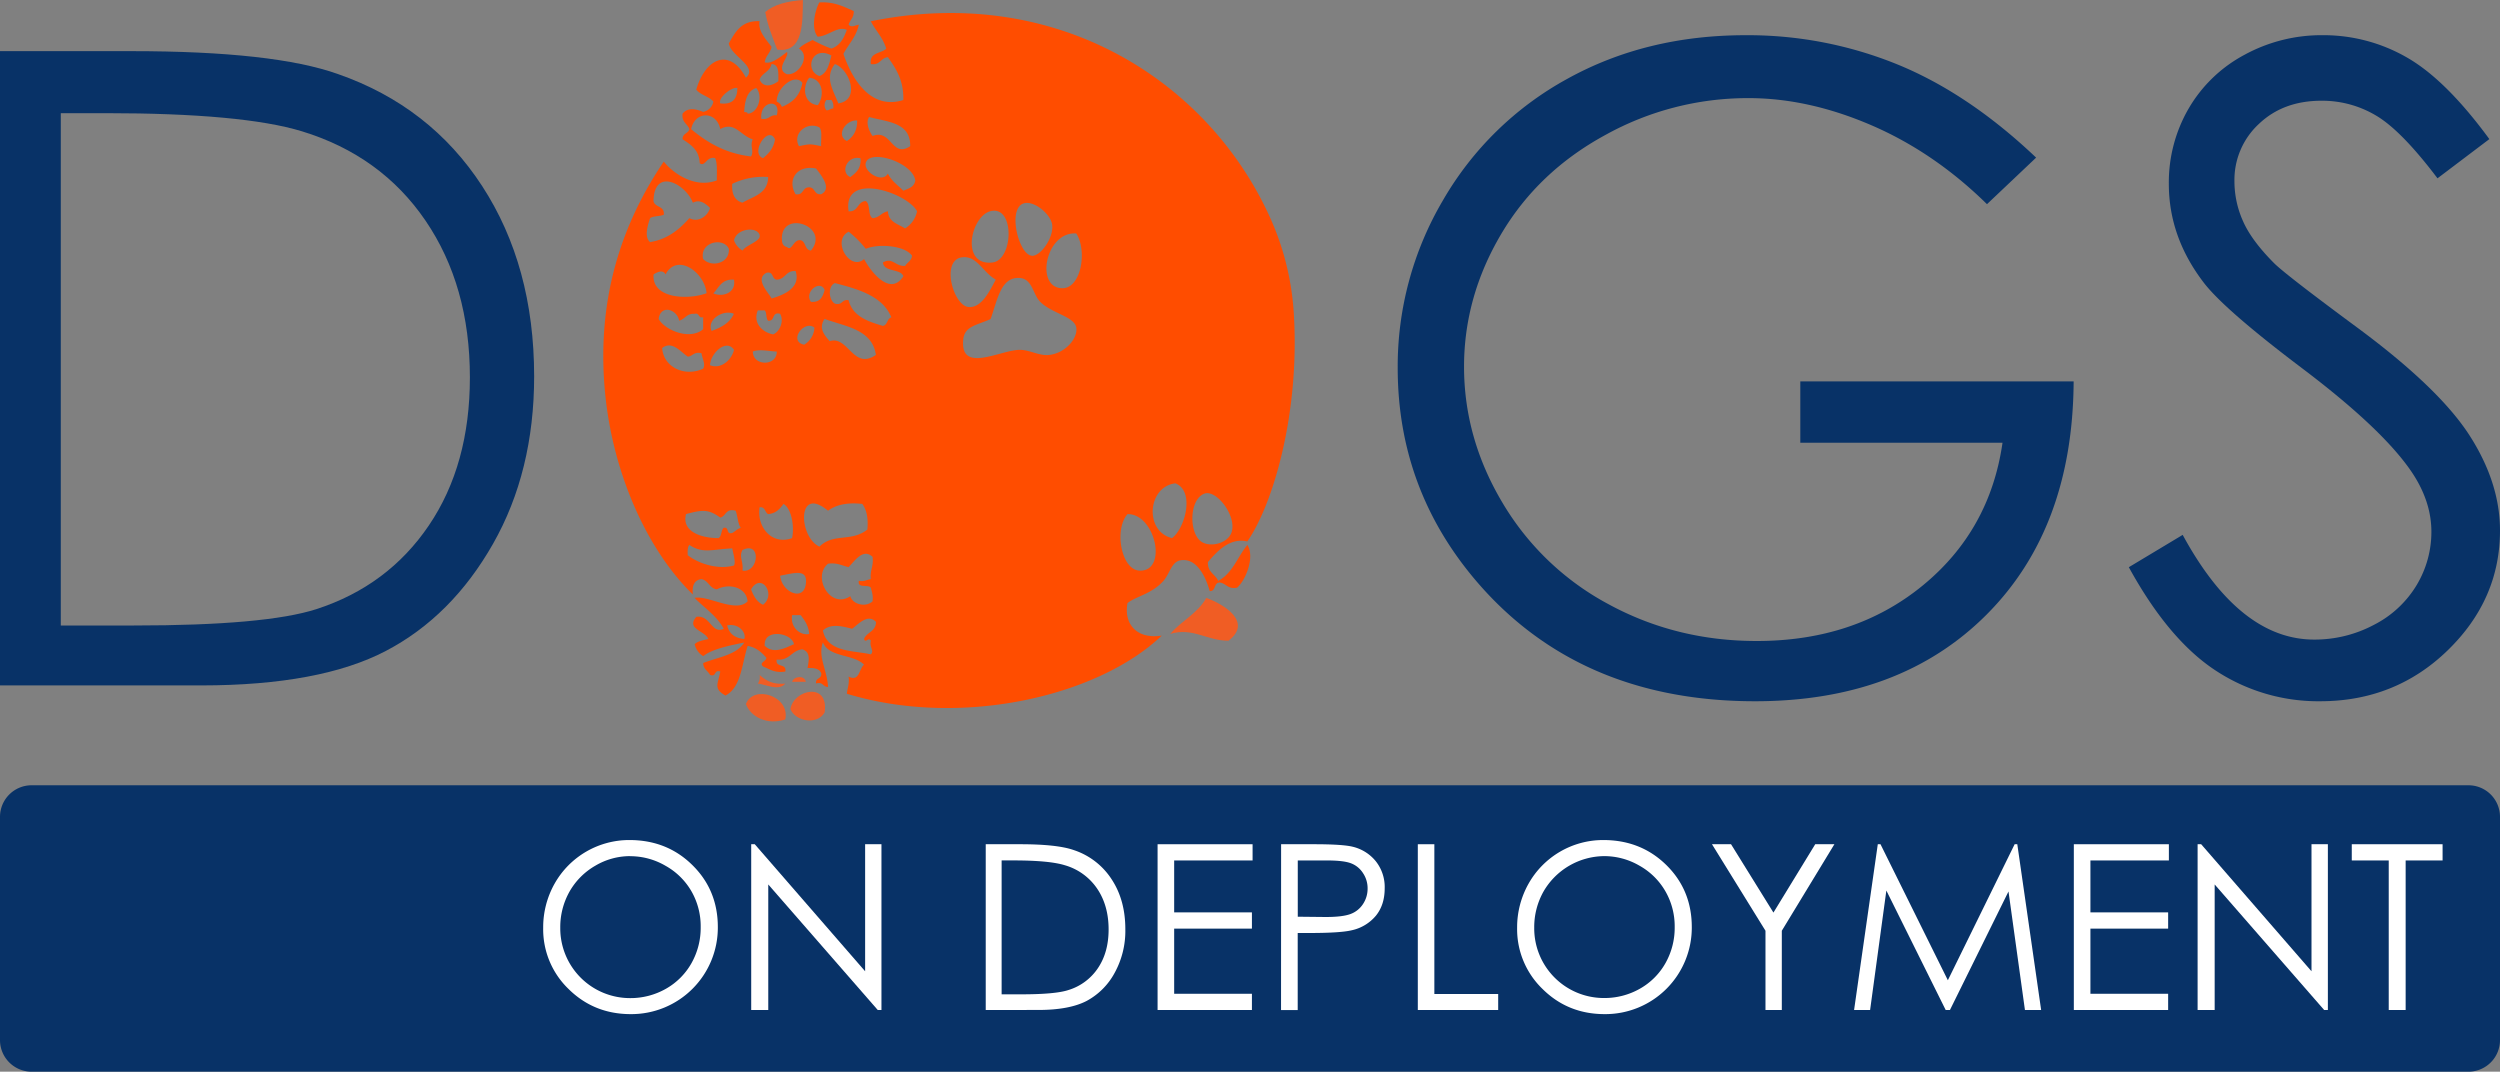 <svg xmlns="http://www.w3.org/2000/svg" viewBox="0 0 1200 514.41">
  <rect x="0" y="0" width="1200" height="514.41" fill="#808080" stroke="none"/>
  <defs>
    <style>
      .cls-1 {
        fill: #083267;
      }

      .cls-2 {
        fill: #f05d24;
      }

      .cls-2, .cls-3 {
        fill-rule: evenodd;
      }

      .cls-3 {
        fill: #ff4d00;
      }

      .cls-4 {
        fill: #fff;
      }
    </style>
  </defs>
  <g id="Layer_2" data-name="Layer 2">
    <g id="Layer_1-2" data-name="Layer 1">
      <g>
        <g>
          <g>
            <path class="cls-1" d="M0,329V24.55H63.11q68.3,0,99.12,11Q206.52,51,231.44,89.32t24.95,91.26q0,45.75-19.77,80.51T185.3,312.4Q153.76,328.95,96.84,329Zm29.18-28.76H64.36q63.11,0,87.53-7.86,34.34-11.16,54-40.22t19.66-71q0-44-21.31-75.26T144.85,63q-28.57-8.67-94.16-8.68H29.18Z"/>
            <path class="cls-1" d="M977.34,75.66,953.75,98Q928.3,73,898,60T838.92,47.1a140.8,140.8,0,0,0-68.19,17.6q-32.4,17.58-50.19,47.69T702.74,176q0,34.35,18.43,65.29A130.72,130.72,0,0,0,772.05,290q32.52,17.69,71.2,17.68,47,0,79.45-26.47t38.51-68.71H864.15V183.07h131.2q-.4,70.56-41.9,112.05t-111,41.48q-84.42,0-133.69-57.52-37.86-44.29-37.86-102.43a157,157,0,0,1,21.72-80.5A154.58,154.58,0,0,1,752.2,37.9q37.88-21,85.67-21a190.25,190.25,0,0,1,72.83,14Q944.89,44.84,977.34,75.66Z"/>
            <path class="cls-1" d="M1021.84,272.26l25.85-15.52Q1075,307,1110.82,307a60.58,60.58,0,0,0,28.77-7.13,50.77,50.77,0,0,0,20.48-19.15,49.65,49.65,0,0,0,7-25.45q0-15.31-10.35-30-14.28-20.29-52.15-48.84-38.07-28.77-47.39-41.59-16.14-21.51-16.14-46.56a70.64,70.64,0,0,1,9.53-36.22,68,68,0,0,1,26.79-25.76A77.22,77.22,0,0,1,1115,16.89a80.1,80.1,0,0,1,40.24,10.66q18.73,10.66,39.65,39.22L1170,85.59q-17.19-22.76-29.29-30a50.52,50.52,0,0,0-26.39-7.24q-18.4,0-30.1,11.18A36.57,36.57,0,0,0,1072.53,87a46.79,46.79,0,0,0,4.16,19.25q4.11,9.31,15.08,20.28,6,5.79,39.32,30.42,39.54,29.17,54.22,51.95T1200,254.65q0,33.15-25.14,57.54t-61.14,24.41a89.61,89.61,0,0,1-50.28-14.79Q1040.88,307,1021.84,272.26Z"/>
          </g>
          <path class="cls-2" d="M579,287c8.52,3,22.41,11.62,10.68,20.54-10.24.07-17.16-6.52-27.93-3.27C567,298,574.94,294.45,579,287Z"/>
          <path class="cls-2" d="M364.61,324c2.92,2.55,6.26,4.7,12.32,4.11-3,3.76-9.33.46-13.15,0A5.34,5.34,0,0,0,364.61,324Z"/>
          <path class="cls-2" d="M386.78,327.26h-6.57C380.93,324.62,386.22,323.9,386.78,327.26Z"/>
          <path class="cls-2" d="M395.82,342c-3.68,6.2-14,4.3-16.42-1.64C380.83,331.06,398,327,395.82,342Z"/>
          <path class="cls-2" d="M376.93,345.33c-8.66,2.89-16.63-1.21-18.89-7.39C361.52,328.53,379.38,334,376.93,345.33Z"/>
          <path class="cls-3" d="M333.4,287c6.37-1.44,19.86,7.48,25.45,1.64-.63-6.79-8.87-8.87-14.77-5.74-3.58-.53-3.95-4.28-7.41-4.93-3.37.44-4.59,3.07-4.09,7.4-22.18-21.63-37.92-57.78-41.9-94.46-5-46.25,7.53-83.19,27.93-113.35,5,6.24,15.5,12.9,25.47,9-.05-3.79.36-8-.82-10.68-4.18-1-4.8,4.46-7.4,2.46-.22-6.34-4.25-8.89-8.22-11.5-.13-2.88,2.79-2.69,3.28-4.92-1-2.55-3.81-3.3-3.28-7.39,2.52-3,6.17-2.36,9.87-.83a6.16,6.16,0,0,0,4.91-4.92c-2.1-2.55-6.17-3.13-8.21-5.75,4.15-14.53,15.68-20.77,23.83-5.75,6-5.25-7.16-10.26-8.22-16.43,3.08-5.4,5.93-11.06,14.79-10.68-.92,4.7,3.12,8.73,5.74,12.32-.59,3-2.86,4.26-3.28,7.4,3.13,1.18,8-2.95,10.68-4.93,1.36,2.26-6,8.13,0,10.67,5.93.58,11.46-9,5.76-12.31,1.68-1.86,4.19-2.93,6.55-4.12a59,59,0,0,0,9,4.12c4.13-1.38,6-5,7.41-9-4.45-2-8.92,3.11-14,3.28-3.35-4.21-1.21-12.64.8-16.44C400.61.76,405,3.25,409.77,5.29c.2,3.19-1.76,4.25-2.45,6.57,1.54,1.6,3,.25,4.93,0-1.28,5.82-4.92,9.3-7.4,14C408.9,37.89,417.92,53,433.6,48c.22-9.54-3.56-15.06-7.39-20.54-3.55.28-3.66,4-8.22,3.29-.8-5.74,4.92-4.94,7.39-7.39-1.54-5.3-5.08-8.61-7.39-13.15C507.23-8,579.75,38.85,609.37,103.85a130.71,130.71,0,0,1,11.5,44.35c3.52,48.28-9.44,93.42-22.17,111.71-8.53-2-14.62,4.91-18.89,9.85-.28,4.95,3.51,5.81,4.93,9.05,6.87-3.54,9.28-11.55,14-17.25,3.73,5.94-.87,17-4.93,20.53-4.45.89-5.15-2-8.21-2.47-3.15-.14-1.78,4.26-4.93,4.12-2.26-8-6.7-16-14-14.8-4.42.73-5.14,6.41-8.21,9.87-5.56,6.3-13.29,7.45-17.25,10.66-1.86,9.68,4.09,17.53,16.43,15.62C527,334.38,460.93,349.61,406.5,333c.23-2.78,1.31-4.73.82-8.22,5.29,2.51,4.81-3.37,7.39-5.74-5-5.18-16.86-3.4-19.7-10.69-2.55,6.88,2,13.06,2.45,21.37-2.55.07-2.35-2.61-5.74-1.66-.46-2.9,2.9-2,2.46-4.92-.87-2.15-3.33-2.68-6.57-2.47.8-4.24,1.35-7.72-2.47-9-5.28.5-6,5.53-12.32,4.93-.76,4.06,4.95,1.62,4.11,5.75-5.18.79-7.57-1.2-10.68-2.46-2-1.91,1.28-2.2,1.64-4.1-2.28-2.66-4.85-5-9-5.76-2.85,8.64-3.07,19.93-10.67,23.83-5.74-3.26-3.74-5.28-2.46-11.51-3.26-1.06-1.68,2.71-4.92,1.64-1-2.06-3.29-2.73-3.29-5.74,7-2.81,15.92-3.79,19.7-9.86-4.53,1-15.19,2.8-19.7,6.57a9.09,9.09,0,0,1-4.11-5.74c1.48-1.53,4.15-1.88,6.56-2.48-1.57-4-10.86-4.84-5.75-10.66,6.86-1,7.19,8.48,13.15,5.75C344,295.54,338.15,291.85,333.4,287ZM393.34,36.5c3.81-1.41,4.65-5.76,5.75-9.86C389.67,21.52,385.91,33.81,393.34,36.5Zm-28.73,1.64c1.69,4.21,6.07,3.09,9,.81,0-3.85.43-8.09-3.29-8.2C369.61,34.38,365.81,35,364.61,38.14Zm37.78,11.49c10.95-1.69,5.19-16.56-1.64-18.88C395.74,37.22,399.76,42.8,402.39,49.63Zm-29.57-.81a4,4,0,0,1,2.46,2.47c5.16-2,8.78-5.47,9.86-11.51C381.54,34.9,372.67,42.16,372.82,48.82Zm19.72,1.64c3.28-4.43,2.6-12.49-4.11-13.14C384.93,41.8,385.8,49.81,392.54,50.46Zm-46.82-.83c5.89.69,8.19-2.2,8.22-7.38C351.56,41.44,344.53,46.83,345.72,49.63Zm11.49,4.11c.64.18,1.63,0,1.64.83,5.11-.18,7.58-8.69,4.12-12.32C358.59,43.62,357.53,48.32,357.21,53.74Zm39.44-.82c1.53.19,1.81-.92,3.28-.82a5.21,5.21,0,0,0-.84-4.1h-2.44A4,4,0,0,0,396.65,52.92ZM365.43,57c3.77.76,4-2.06,7.39-1.64C375.31,47.13,364.51,48.23,365.43,57ZM331.75,62C339.37,68.31,348,73.62,360.5,75.1c1.58-2.64-.68-4.88.82-8.22-5.89-1.77-8.63-8.77-15.6-4.92C343.92,53.18,333.51,53.17,331.75,62Zm87.07,3.28C428,61.72,428,76.1,436.89,70.17c.23-11.46-10.87-11.59-19.7-14C415.32,58.86,417.36,63.32,418.82,65.24ZM406.5,67.71c3-2,5-4.91,4.93-9.86C406.1,57.32,401,64.91,406.5,67.71Zm-23,2.46c5.39-1.14,5.27-1.14,10.67,0-.26-3,.71-7.27-.84-9C387.55,58.1,380.13,64,383.51,70.17Zm-17.26,5.75c2.76-2.18,5.08-4.78,5.76-9C368.83,59.71,359.86,73.55,366.25,75.92Zm49.28,2.46c-.87,4.14,7.91,9.78,10.68,4.94,1.66,3.55,4.81,5.58,7.39,8.21,2.55-1,5.31-1.81,5.75-4.93C438,77.75,417,71.27,415.53,78.38ZM408.14,85c2.67-2,5.25-4,4.93-9C406.86,74.33,403,82.65,408.14,85Zm-26.29,8.22c4,.74,3.14-3.45,6.58-3.3,2.95.06,2.28,3.76,5.75,3.3,5.54-2.82-.45-9.56-2.46-12.33C382.31,79,377.84,86.52,381.85,93.18Zm-30.38-4.93c-.35,5,1.3,8,4.92,9,5.16-3.06,12.2-4.24,12.33-12.32A33.85,33.85,0,0,0,351.47,88.25Zm-37.79,8.21c.62,3.22,5.46,2.21,4.93,6.57-1.88.85-4.95.51-6.56,1.64-1.05,3.11-3,9.15,0,11.5,8.67-1.45,14.05-6.19,18.87-11.5,4.35,2.38,9-1.19,9.88-4.92-2-1.92-4.77-4.35-8.22-2.47C329.24,88.36,314,80.1,313.68,96.46Zm93.64,4.92c4.75.38,4.1-4.67,8.21-4.92,2.39,1.45.9,6.76,3.29,8.21,3.36-.2,4.33-2.79,7.39-3.29.24,5.24,4.91,6.05,8.21,8.22a12.37,12.37,0,0,0,5.76-8.22C435.66,92.58,404.42,81.93,407.32,101.38Zm87.89,21.36c4.18.35,10.55-8.49,9.85-14.79-.6-5.47-10-13-14.78-9.85C484,102.31,489.28,122.23,495.21,122.74ZM476.32,126c10.15-1.08,10.93-27.48-.83-24.65C465.93,103.7,460.82,127.68,476.32,126Zm-101-11.51c0,1.39,0,3.52,2.47,4.11,2.32,2.27,3.11-4,6.57-3.28,2.58.69,1.82,4.74,4.93,4.93C398.6,108.69,375.28,100.49,375.28,114.52Zm-10.67-1.64c-1.16-4.21-11-3.34-12.32,2.47a8.87,8.87,0,0,0,4.1,4.93C358,117.64,365.4,115.77,364.61,112.88Zm50.1,11.5c3.07,5.78,12.5,18.27,18.89,8.21-1.66-3.81-9.19-1.76-9.85-6.56,4.59-2.71,6,2,10.67,1.64,1-1.73,3.09-2.38,3.3-4.93-3.52-4.93-16.22-5.86-22.19-3.27a48.38,48.38,0,0,0-8.21-8.22C399,115.36,408,130.37,414.71,124.38Zm95.27,14c8.89,0,12-17.93,6.59-26.28C501.84,110.94,496.61,138.4,510,138.34Zm-172.47-14c3.87,4.13,12.77,2.18,12.31-4.91C347.28,113.67,335.6,116.14,337.51,124.38Zm124-.82c-10,1.71-3.91,23.15,3.3,23.83,6.44.6,10.31-8,13.14-13.15C471.75,130.81,468.88,122.31,461.52,123.56Zm-142.08,8.21c-1.34-2.52-3.95-1.15-5.76,0-.92,11.75,16.7,12.29,25.46,9C338.15,130.48,324.89,121.25,319.44,131.77Zm53.38,2.47c-2.54-.21-1.38-4.09-4.93-3.28-5.71,3,.74,9.26,2.46,12.32,6.18-1.74,14.11-5.28,11.5-13.15C377.11,129.76,377.05,134.09,372.82,134.24ZM462.35,163c-1.61,16.47,17.74,5,27.1,4.93,4.66-.06,9.28,2.94,14,2.46,8.13-.85,14-8.21,13.16-13.14-.91-5.35-11.61-6.74-17.26-12.32-3.65-3.62-3.69-11-9.86-11.5-9.18-.68-10.74,10.72-14,19.71C468.64,156.23,463,156.53,462.35,163ZM342.42,140.81c4.42,2,11.07-.26,9.87-6.57C346.41,133.83,345.08,138,342.42,140.81Zm58.33-4.93c-3.54,1.51-2.94,8.23,0,9.86,3.74,1,3.23-2.26,6.57-1.65,1.93,7.67,9,10.14,16.43,12.34,2.37-.38,1.93-3.55,4.11-4.12C423.57,142.07,412.25,138.9,400.75,135.88Zm-11.5,9c4.49.39,5.73-2.49,6.57-5.75C393.71,134.09,385.86,140,389.25,144.92Zm-73.11,8.21c3,5.44,15.07,10.39,21.37,4.92,0-1.91,0-3.83,0-5.74-2.53.62-1.59-2.26-4.11-1.64-3.82-.26-4.58,2.55-7.4,3.29C325,148.5,317.13,145.9,316.14,153.13Zm55,7.39c3-1.15,5.41-6.26,3.3-9.85-4.17-1.15-2.26,3.76-5.75,3.29-1.15-1.05-.51-3.88-1.65-4.94h-3.29C361.24,155.13,366,159.57,371.17,160.52Zm-29.56-1.64c4.63-1.68,8.76-3.84,10.68-8.21C347.2,148.37,339,153.46,341.61,158.88Zm56.67,4.93c8.85-2.89,11.31,14.19,22.18,6.57-1.76-12.19-14.38-13.54-24.64-17.25C392.78,157.56,395.67,160.8,398.28,163.81ZM386,165.45a10,10,0,0,0,4.92-8.21C385.84,153.37,378.32,163.94,386,165.45Zm-68.17,1.64c.65,9.15,10.8,14,19.71,9.87,1.16-2.49-.37-4.41-.84-7.41-3.62-.89-4.08,1.4-6.55,1.65C326.6,168.83,322.6,163.35,317.8,167.09Zm23,8.22c5.28,2.08,10.39-2.59,11.49-7.39C348.57,162.36,341,169.62,340.8,175.31Zm20.52-6.57c0,7.08,11.64,7.14,11.5,0C370.09,168.76,364.66,167.37,361.32,168.74ZM564.2,232c-13.44,1.55-15,23.11-1.63,26.29C568.71,253.77,573.75,235.86,564.2,232Zm12.33,27.93c4.38,3.11,13.34.84,14.78-4.93,2-7.9-7.56-20.08-13.15-18.07C570.81,239.56,570.6,255.7,576.53,259.91Zm-183.19,2.46c6.76-6.7,15.3-2.06,23-8.22.49-5.4-.35-9.5-2.46-12.3-7.35-.79-12.66.47-16.43,3.28C382.36,232.57,383.3,257.88,393.34,262.37Zm-24.62-15.61c-1.65-.81-1.31-3.63-4.11-3.28-1.47,9.34,5.77,18.37,15.6,14.79,1.09-5.12,0-13.85-4.11-16.42C374.36,244.2,372.51,246.46,368.72,246.76Zm-39.43,0c-2.14,8.19,6.88,11.53,15.6,11.51,1.59-.88,1.15-3.78,2.47-4.93,2.8-.63,1,3.35,4.11,2.47,1.44-.74,2.4-2,4.1-2.47-1.47-2.11-1.47-5.66-2.46-8.21-4.88-1.31-4.51,2.6-7.39,3.29C340,244.3,337.1,244.67,329.29,246.76Zm217.65,27.13c13.79.5,7.63-27.39-5.74-27.13C534.65,254.21,538.23,273.54,546.94,273.89Zm-216.82-7.4c5.72,4.43,15.2,7,22.17,4.91,1-1.44-.36-5.72-.82-8.2-9.4.39-14.08,2.71-20.55-1.64C330,262.53,330,264.47,330.12,266.49ZM356.39,264c-1.8,3.27.53,5.6,0,9.88C364.17,275.2,365.64,259.5,356.39,264Zm50.93,8.22c-3.12-.7-5.44-2.22-9.86-1.64-7.77,6.32,1.11,22.05,10.68,15.59,1.06,3.88,7.33,5.58,10.68,2.47.36-2.82-.33-4.59-.83-6.56-1.29-1.71-6.52.49-5.74-3.28,2.67.48,3.82-.56,5.74-.83-.47-4.31,1.45-6.21.83-10.67C414.19,262.85,410,269.62,407.32,272.23Zm-20.54,8.21c1.05-7.51-5.14-5.47-12.31-4.09C375.28,284.32,385.62,288.81,386.78,280.44Zm-26.28,2.47c1.22,3.15,2.72,6,5.75,7.39C372.75,285.36,365.4,274.51,360.5,282.91Zm27.93,21.37c-.37-4-2.21-6.57-4.11-9h-4.11C379.2,301.62,384.71,305.26,388.43,304.28ZM409,301.81c-5-1.32-10.35-2.57-14,.81,2.09,10.79,15.18,9.54,23,11.49,1.82-1.79-.8-3.36,0-6.56-1.09-2-2.48,1.48-3.28-.83,1.29-3.34,5.76-3.54,5.75-8.2C416.43,294.3,411.86,299.82,409,301.81Zm-51.76,4.91c1.11-3.06-2.55-7.6-8.19-6.57C349.92,304.17,352.72,306.3,357.21,306.72Zm9.86,3.29c4.16,4,9.46,1.21,14-.81C380.07,303.6,366.31,301.53,367.07,310Z"/>
          <path class="cls-2" d="M385.38,0c-.1,10.64.3,25.71-12.32,23.79-2.15-5.78-4.57-11.29-5.74-18C371.58,2.07,378,.58,385.38,0Z"/>
        </g>
        <g>
          <path class="cls-1" d="M1184.91,376.93H15.1A15.17,15.17,0,0,0,0,392.13V499.19a15.18,15.18,0,0,0,15.1,15.22H1184.91A15.16,15.16,0,0,0,1200,499.19V392.13a15.15,15.15,0,0,0-15.09-15.2"/>
          <path class="cls-4" d="M302.13,403.22q18.08,0,30.25,12.06c8.12,8,12.18,17.92,12.18,29.71a41.52,41.52,0,0,1-41.79,41.79q-17.7,0-29.9-12.1a39.78,39.78,0,0,1-12.14-29.31,42.66,42.66,0,0,1,5.51-21.28,41.12,41.12,0,0,1,35.89-20.87m.35,7.72a32.73,32.73,0,0,0-16.76,4.62A33.3,33.3,0,0,0,273.35,428a34.74,34.74,0,0,0-4.42,17.38,33.48,33.48,0,0,0,33.55,33.71,34.33,34.33,0,0,0,17.14-4.47,32.27,32.27,0,0,0,12.29-12.3A34.5,34.5,0,0,0,336.33,445a33.66,33.66,0,0,0-4.42-17.15,32.7,32.7,0,0,0-12.42-12.25,33.54,33.54,0,0,0-17-4.62"/>
          <polygon class="cls-4" points="360.58 484.8 360.58 405.23 362.29 405.23 415.26 466.21 415.26 405.23 423.1 405.23 423.1 484.8 421.32 484.8 368.77 424.54 368.77 484.8 360.58 484.8"/>
          <path class="cls-4" d="M473.15,484.8V405.23h16.49c11.9,0,20.54.93,25.9,2.85a34.48,34.48,0,0,1,18.09,14.05c4.38,6.68,6.53,14.63,6.53,23.9a41.72,41.72,0,0,1-5.16,21,33,33,0,0,1-13.42,13.42c-5.49,2.86-13.21,4.33-23.11,4.33Zm7.63-7.52H490c11,0,18.62-.66,22.86-2.07A26.23,26.23,0,0,0,527,464.71q5.14-7.62,5.13-18.59c0-7.66-1.85-14.23-5.55-19.65A28.11,28.11,0,0,0,511,415.28Q503.53,413,486.39,413h-5.61Z"/>
          <polygon class="cls-4" points="555.64 405.23 601.24 405.23 601.24 413.02 563.6 413.02 563.6 437.94 600.92 437.94 600.92 445.74 563.6 445.74 563.6 477.01 600.92 477.01 600.92 484.8 555.64 484.8 555.64 405.23"/>
          <path class="cls-4" d="M614.93,405.23h15.85c9.09,0,15.23.41,18.41,1.18a20.34,20.34,0,0,1,11.12,6.9,19.9,19.9,0,0,1,4.34,13.11c0,5.29-1.42,9.67-4.22,13.12a20.86,20.86,0,0,1-11.65,7c-3.58.86-10.34,1.3-20.21,1.3H622.9v37h-8Zm8,7.79v27l13.47.14c5.44,0,9.42-.5,11.94-1.47a12.12,12.12,0,0,0,5.94-4.81,13.3,13.3,0,0,0,2.17-7.43,13,13,0,0,0-2.17-7.3,11.82,11.82,0,0,0-5.7-4.73c-2.37-.93-6.22-1.4-11.62-1.4Z"/>
          <polygon class="cls-4" points="680.55 405.23 688.49 405.23 688.49 477.12 719.13 477.12 719.13 484.8 680.55 484.8 680.55 405.23"/>
          <path class="cls-4" d="M769.59,403.22q18.1,0,30.31,12.06c8.1,8,12.16,17.92,12.16,29.71a41.52,41.52,0,0,1-41.79,41.79q-17.7,0-29.88-12.1a39.84,39.84,0,0,1-12.17-29.31,42.67,42.67,0,0,1,5.53-21.28,41.09,41.09,0,0,1,35.84-20.87m.38,7.72a34,34,0,0,0-29.09,17,34.77,34.77,0,0,0-4.45,17.38A33.44,33.44,0,0,0,770,479.05a34.34,34.34,0,0,0,17.15-4.47,32.2,32.2,0,0,0,12.29-12.3A34.51,34.51,0,0,0,803.85,445a33.67,33.67,0,0,0-4.44-17.15A32.84,32.84,0,0,0,787,415.56a33.6,33.6,0,0,0-17-4.62"/>
          <polygon class="cls-4" points="821.75 405.23 830.9 405.23 851.25 438.04 871.31 405.23 880.51 405.23 855.27 446.76 855.27 484.8 847.43 484.8 847.43 446.76 821.75 405.23"/>
          <polygon class="cls-4" points="889.96 484.8 901.34 405.23 902.64 405.23 934.97 470.52 967.03 405.23 968.3 405.23 979.75 484.8 971.97 484.8 964.08 427.9 935.97 484.8 933.93 484.8 905.45 427.46 897.65 484.8 889.96 484.8"/>
          <polygon class="cls-4" points="995.44 405.23 1041.06 405.23 1041.06 413.02 1003.4 413.02 1003.4 437.94 1040.71 437.94 1040.71 445.74 1003.4 445.74 1003.4 477.01 1040.71 477.01 1040.71 484.8 995.44 484.8 995.44 405.23"/>
          <polygon class="cls-4" points="1054.85 484.8 1054.85 405.23 1056.56 405.23 1109.52 466.21 1109.52 405.23 1117.38 405.23 1117.38 484.8 1115.6 484.8 1063.04 424.54 1063.04 484.8 1054.85 484.8"/>
          <polygon class="cls-4" points="1128.85 413.02 1128.85 405.23 1172.44 405.23 1172.44 413.02 1154.71 413.02 1154.71 484.8 1146.59 484.8 1146.59 413.02 1128.85 413.02"/>
        </g>
      </g>
    </g>
  </g>
</svg>

